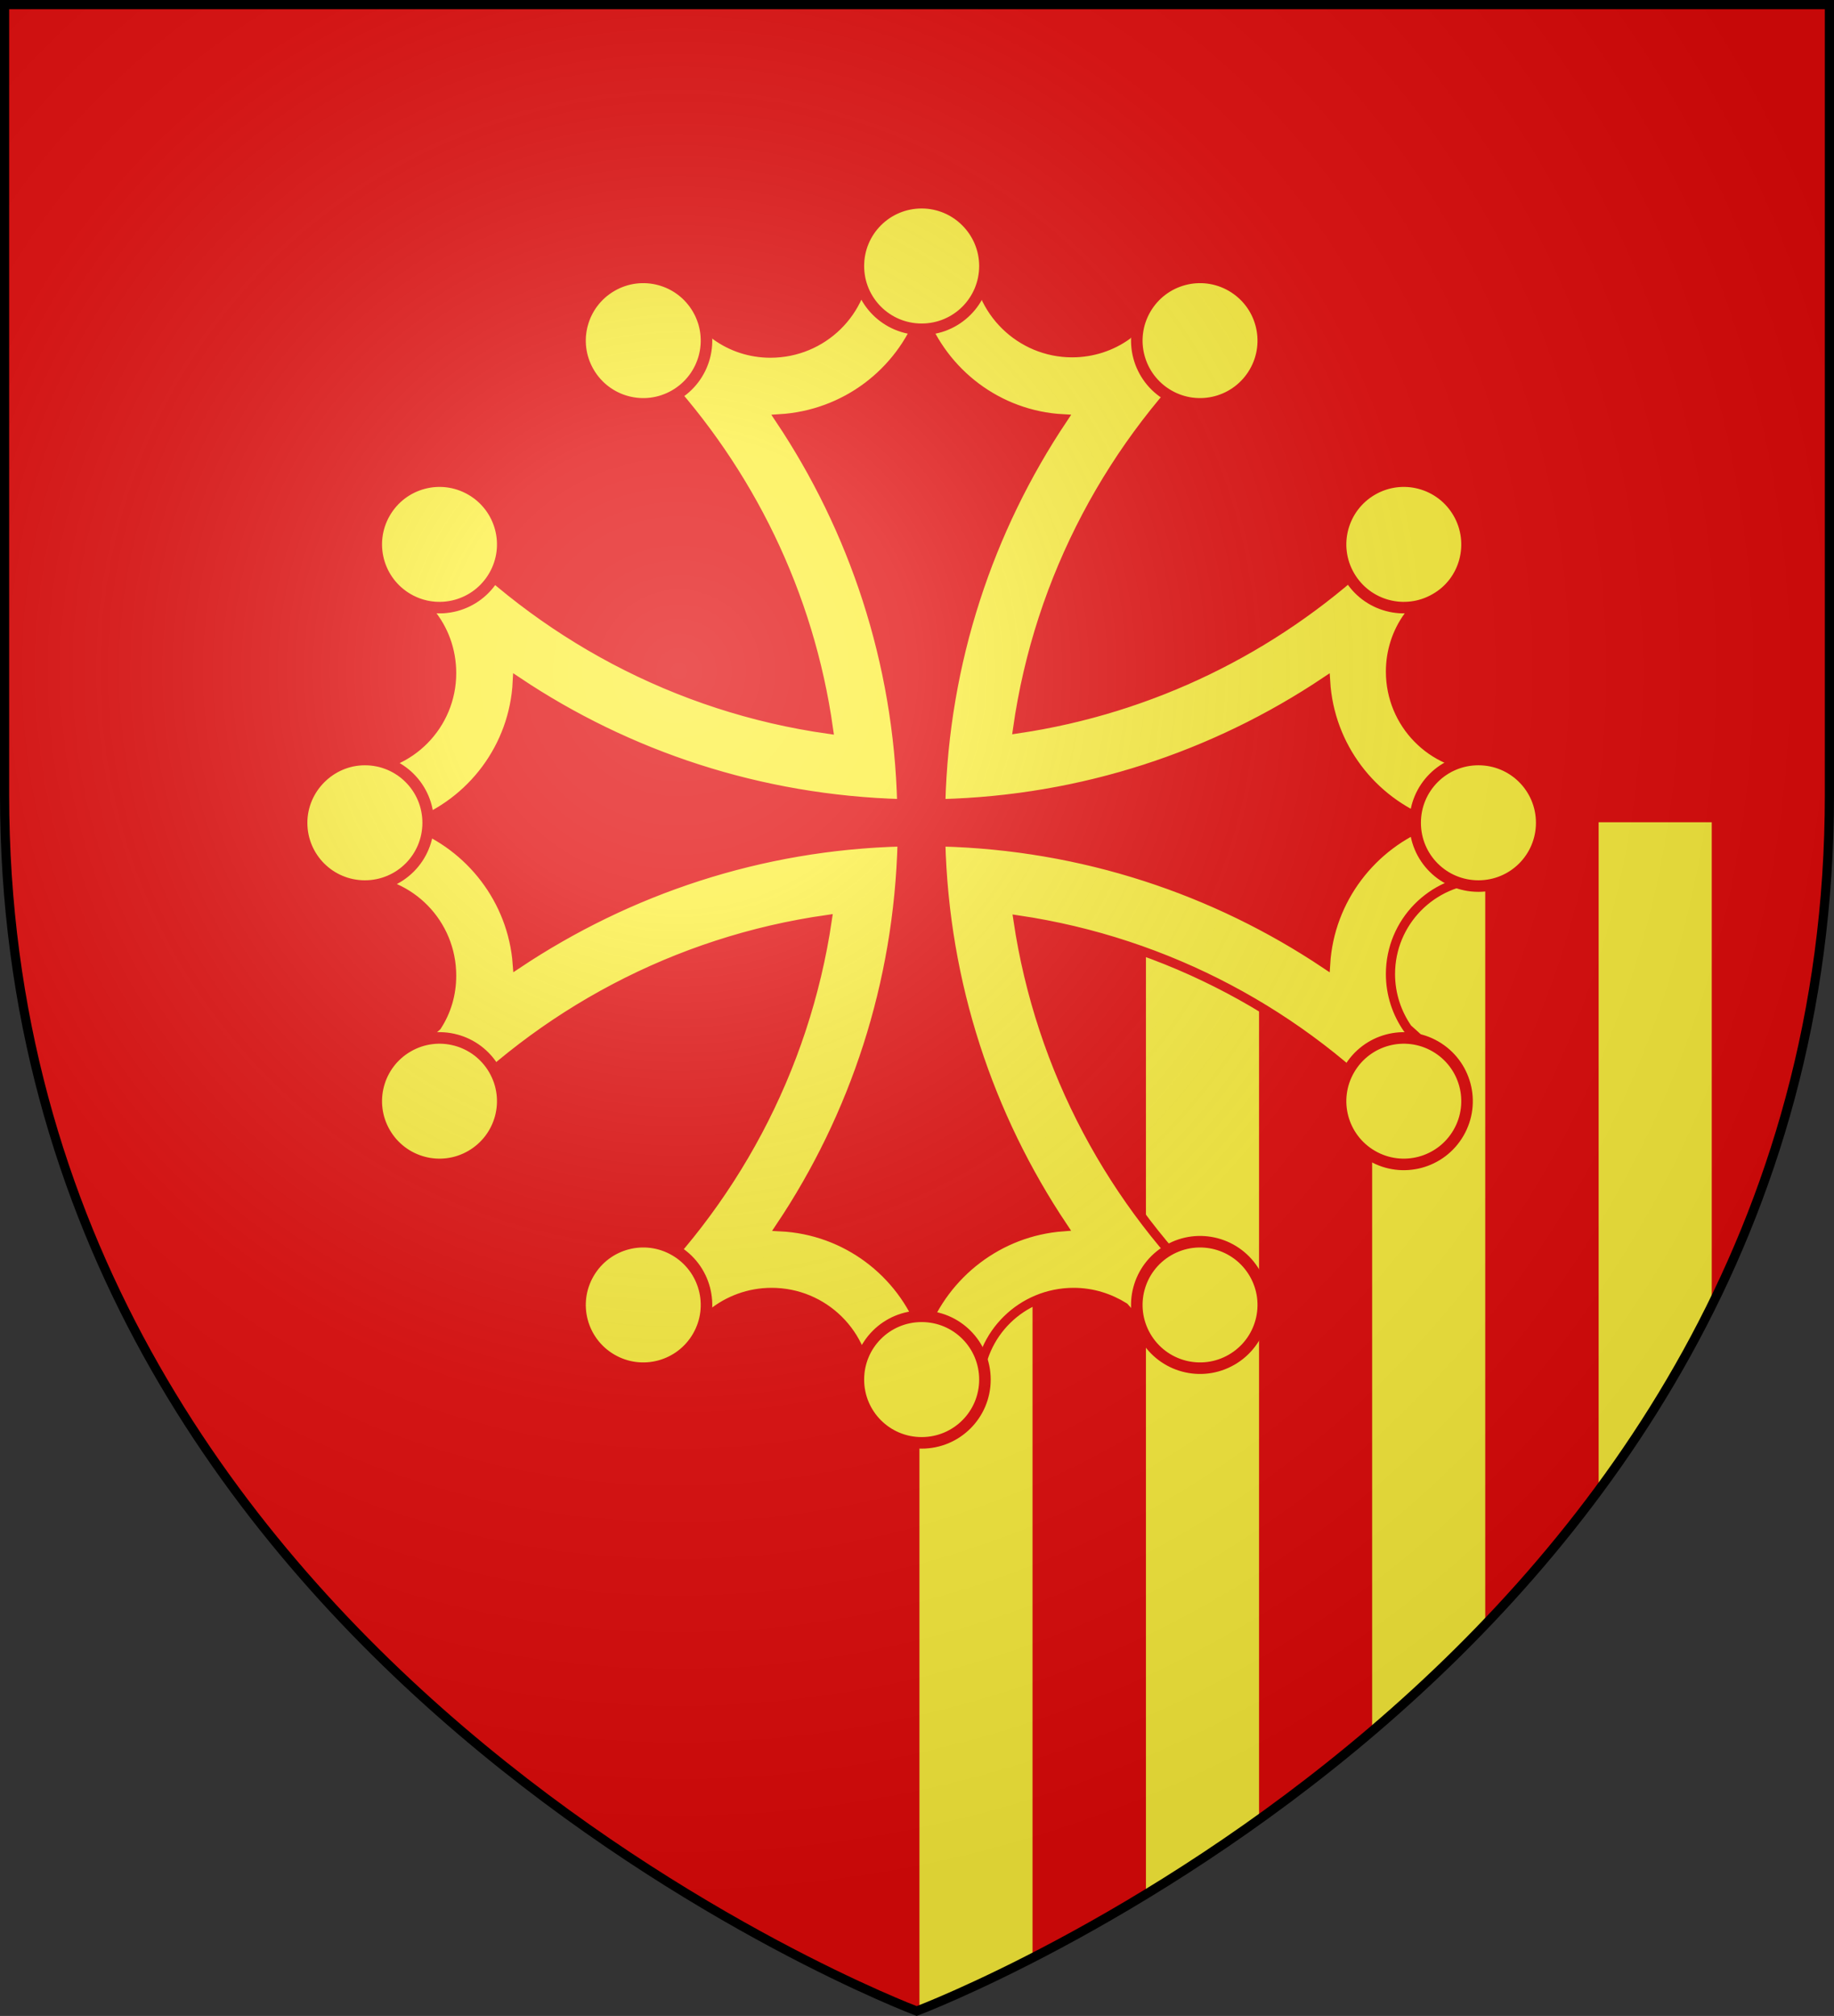 <?xml version="1.0" encoding="utf-8"?>
<!-- Generator: Adobe Illustrator 19.2.0, SVG Export Plug-In . SVG Version: 6.00 Build 0)  -->
<svg version="1.1"
	 id="svg2" inkscape:export-filename="/Users/olivier/Desktop/Blason Rouge/Blason_Vide_3D.png" inkscape:export-xdpi="144" inkscape:export-ydpi="144" inkscape:output_extension="org.inkscape.output.svg.inkscape" inkscape:version="0.91 r13725" sodipodi:docname="Template.svg" sodipodi:version="0.32" xmlns:cc="http://creativecommons.org/ns#" xmlns:dc="http://purl.org/dc/elements/1.1/" xmlns:inkscape="http://www.inkscape.org/namespaces/inkscape" xmlns:rdf="http://www.w3.org/1999/02/22-rdf-syntax-ns#" xmlns:sodipodi="http://sodipodi.sourceforge.net/DTD/sodipodi-0.dtd" xmlns:svg="http://www.w3.org/2000/svg"
	 xmlns="http://www.w3.org/2000/svg" xmlns:xlink="http://www.w3.org/1999/xlink" x="0px" y="0px" viewBox="0 0 600 659.5"
	 style="enable-background:new 0 0 600 659.5;" xml:space="preserve">
<rect x="0" y="0" width="600" height="659.5" fill="#333333" stroke="none"/>
<style type="text/css">
	.st0{fill:#E20909;}
	.st1{fill:#FCEF3C;}
	.st2{fill:#FCEF3C;stroke:#E20909;stroke-width:2.305;}
	.st3{fill:#FCEF3C;stroke:#E20909;stroke-width:2.9;}
	.st4{fill:url(#path2875_1_);stroke:#000000;stroke-width:3;stroke-miterlimit:10;}
</style>
<path id="path2875_5_" class="st0" d="M299.9,657.9c0,0,298.6-112.3,298.6-397.8V1.5H1.5v258.6C1.5,545.6,299.9,657.9,299.9,657.9z"
	/>
<path class="st1" d="M374.9,303.7v317.5c11.7-7.1,24.1-15.2,37-24.4V303.7H374.9z"/>
<path class="st1" d="M300.8,303.7v355.2c0,0,14.5-5.4,37-17V303.7H300.8z"/>
<path class="st1" d="M523,269l0,220.7c13.6-18.3,26.2-38.3,37-59.9V269H523z"/>
<path class="st1" d="M448.9,269l0,299c12.4-10.6,24.9-22.1,37-34.7V269H448.9z"/>
<path class="st0" d="M482.9,248.3c-2.3,0-4.4,0.4-6.4,1c-12.7-3.9-22-15.8-22-29.8c0-6.7,2.1-12.8,5.7-17.9c1.4-1.3,2.8-2.6,4.2-3.9
	c1.5-0.5,3.1-1.1,4.5-1.9c9.9-5.7,13.3-18.4,7.6-28.3c-5.7-9.9-18.4-13.3-28.3-7.6c-9.9,5.7-13.3,18.4-7.6,28.3
	c0.1,0.2,0.2,0.4,0.4,0.6c-30.1,25.8-67.4,43.4-108.5,49.5c5.9-41.2,23.5-78.7,49.2-109c9.9,5.5,22.4,2.1,28.1-7.7
	c5.7-9.9,2.3-22.5-7.6-28.3c-9.9-5.7-22.5-2.3-28.3,7.6c-0.9,1.5-1.5,3.1-1.9,4.6c-1.3,1.3-2.5,2.7-3.7,4c-5.1,3.6-11.3,5.8-18,5.8
	c-14,0-25.9-9.3-29.8-22c0.7-2,1-4.2,1-6.4c0-11.4-9.3-20.7-20.7-20.7s-20.7,9.3-20.7,20.7c0,2.2,0.4,4.4,1,6.4
	c-3.9,12.8-15.8,22.1-29.8,22.1c-6.7,0-12.8-2.1-17.9-5.7c-1.3-1.4-2.6-2.8-3.9-4.2c-0.5-1.6-1.1-3.1-1.9-4.6
	c-5.7-9.9-18.4-13.3-28.3-7.6c-9.9,5.7-13.3,18.4-7.6,28.3c5.7,9.9,18.4,13.3,28.3,7.6c0.2-0.1,0.4-0.2,0.6-0.4
	c26,30.4,43.8,68.1,49.6,109.6c-41.5-5.9-79.2-23.6-109.6-49.6c0.1-0.2,0.2-0.4,0.4-0.6c5.7-9.9,2.3-22.5-7.6-28.3
	c-9.9-5.7-22.5-2.3-28.3,7.6c-5.7,9.9-2.3,22.5,7.6,28.3c1.5,0.9,3,1.5,4.6,1.9c0.9,0.9,1.8,1.8,2.8,2.6c4.4,5.4,7,12.3,7,19.7
	c0,13.7-8.9,25.3-21.2,29.5c-2.3-0.9-4.7-1.3-7.3-1.3c-11.4,0-20.7,9.3-20.7,20.7c0,11.4,9.3,20.7,20.7,20.7c1.9,0,3.7-0.3,5.4-0.7
	c13.3,3.6,23.1,15.7,23.1,30.1c0,6.1-1.7,11.7-4.8,16.5c-1.7,1.5-3.4,3-5,4.6c-1.6,0.5-3.1,1.1-4.6,1.9c-9.9,5.7-13.3,18.4-7.6,28.3
	c5.7,9.9,18.4,13.3,28.3,7.6c9.8-5.7,13.2-18.2,7.7-28.1c30.3-25.8,67.8-43.4,109-49.2c-6,41.1-23.7,78.4-49.5,108.5
	c-0.2-0.1-0.4-0.3-0.6-0.4c-9.9-5.7-22.5-2.3-28.3,7.6c-5.7,9.9-2.3,22.5,7.6,28.3c9.9,5.7,22.5,2.3,28.3-7.6
	c0.8-1.4,1.4-2.9,1.9-4.5c1-1,1.9-2,2.8-3c5.4-4.3,12.1-6.9,19.5-6.9c13.7,0,25.4,8.9,29.5,21.2c-0.8,2.3-1.3,4.7-1.3,7.3
	c0,11.4,9.3,20.7,20.7,20.7c11.4,0,20.7-9.3,20.7-20.7c0-1.9-0.3-3.6-0.7-5.4c3.6-13.3,15.7-23.1,30.1-23.1c6.1,0,11.8,1.8,16.6,4.8
	c1.5,1.7,3,3.4,4.6,5c0.5,1.6,1.1,3.1,1.9,4.6c5.7,9.9,18.4,13.3,28.3,7.6c9.9-5.7,13.3-18.4,7.6-28.3c-5.7-9.8-18.2-13.2-28.1-7.7
	c-25.5-30-35-67.1-41-107.9c40.8,6,69.8,23.5,99.8,49c-5.6,9.9-2.2,22.4,7.6,28.1c9.9,5.7,22.5,2.3,28.3-7.6
	c5.7-9.9,2.3-22.5-7.6-28.3c-1.4-0.8-3-1.5-4.5-1.9c-1.4-1.3-2.8-2.6-4.2-3.9c-3.5-5.1-5.7-11.2-5.7-17.9c0-14,9.3-25.9,22-29.8
	c2,0.7,4.2,1,6.4,1c11.4,0,20.7-9.3,20.7-20.7C503.6,257.6,494.3,248.3,482.9,248.3z"/>
<g id="layer4" inkscape:groupmode="layer" inkscape:label="Meubles">
	<g id="g16252" transform="matrix(1.302,0,0,1.302,-2565.611,-568.798)">
		<path id="path14367" class="st2" d="M2202.1,501.5c-4.7,0-9.4,0.3-14,0.7c-0.3,13-10.9,23.4-24,23.4c-5.1,0-9.8-1.6-13.7-4.4
			c-2.2-2.5-4.5-4.9-6.8-7.2c-5.5,2.5-10.8,5.3-15.9,8.4c1.8,1.7,3.6,3.4,5.3,5.2c0.9,1.1,2,2.1,3,3.2c0.1,0.1,0.1,0.2,0.2,0.2
			c22.4,24.2,37.7,54.9,42.5,89.1c-38.3-5.4-72.4-24-97.7-51c-3.1,5.1-6,10.4-8.5,15.8c2,2,4,4,6.1,5.9c3.4,4.1,5.4,9.4,5.4,15.2
			c0,13.1-10.5,23.7-23.5,23.9c-0.4,4.5-0.6,9-0.6,13.6c0,4.9,0.2,9.7,0.7,14.5c13,0.3,23.4,10.9,23.4,24c0,4.7-1.3,9-3.7,12.7
			c-2.7,2.4-5.3,4.9-7.9,7.4c2.6,5.7,5.5,11.1,8.8,16.4c25.2-26.8,59.1-45.2,97.2-50.6c-5.6,38-24.1,71.8-50.9,96.8
			c5.1,3.1,10.4,6,15.9,8.4c2-2,4-4.1,6-6.2c4.1-3.3,9.3-5.3,15-5.3c13.1,0,23.7,10.5,23.9,23.5c4.5,0.4,9,0.7,13.6,0.7
			c4.9,0,9.7-0.3,14.5-0.8c0,0,0,0,0,0c0.3-13,10.9-23.4,23.9-23.4c4.7,0,9,1.4,12.7,3.7c2.4,2.7,4.8,5.3,7.4,7.8
			c5.7-2.6,11.2-5.5,16.4-8.8c-26.6-25-44.9-58.6-50.5-96.3c37.8,5.6,71.4,23.9,96.3,50.5c3.3-5.2,6.2-10.7,8.8-16.4
			c-2.3-2.3-4.7-4.6-7.2-6.8c-2.7-3.9-4.3-8.6-4.3-13.7c0-13,10.4-23.6,23.4-23.9c0.5-4.6,0.7-9.3,0.7-14.1c0-4.7-0.2-9.4-0.7-14
			c-13-0.3-23.4-10.9-23.4-24c0-5.1,1.6-9.9,4.4-13.8c2.4-2.2,4.8-4.4,7.1-6.8c-2.5-5.5-5.3-10.8-8.4-15.9c-1.8,1.9-3.6,3.8-5.4,5.6
			c-1.1,0.9-2.2,1.9-3.2,3c-23.9,22.1-54.4,37.3-88.2,42.3c5.4-38.1,23.9-72.1,50.7-97.2c-5.2-3.3-10.7-6.2-16.4-8.8
			c-2.3,2.3-4.6,4.7-6.8,7.1c-3.9,2.8-8.7,4.4-13.8,4.4c-13,0-23.7-10.5-23.9-23.4C2211.5,501.7,2206.8,501.5,2202.1,501.5z
			 M2202.1,515.9c5.5,14.7,19.2,25.3,35.5,26.2c-18.6,27.8-29.8,61-30.7,96.7c35.7-0.9,68.9-12.1,96.7-30.7
			c1,16.3,11.6,30,26.3,35.5c-14.6,5.5-25.3,19.2-26.3,35.5c-27.8-18.6-61-29.8-96.7-30.7c0.9,35.7,12.1,68.9,30.7,96.7
			c-16.1,1.2-29.6,11.8-35.1,26.3c-5.5-14.8-19.4-25.5-35.9-26.3c18.6-27.8,29.7-61,30.6-96.7c-35.7,0.9-68.8,12.1-96.7,30.7
			c-1.2-16.1-11.8-29.6-26.3-35.1c14.8-5.5,25.5-19.4,26.3-35.9c27.8,18.6,60.9,29.7,96.6,30.7c-0.9-35.7-12.1-68.9-30.7-96.7
			C2182.9,541.1,2196.6,530.5,2202.1,515.9z"/>
		<g id="g16238">
			
				<path id="path14388" sodipodi:cx="1434.5" sodipodi:cy="387.86218" sodipodi:rx="20.5" sodipodi:ry="19.5" sodipodi:type="arc" class="st3" d="
				M2218,503.7c0,8.8-7.1,15.9-15.9,15.9s-15.9-7.1-15.9-15.9l0,0c0-8.8,7.1-15.9,15.9-15.9S2218,495,2218,503.7L2218,503.7z"/>
			
				<path id="path14390" sodipodi:cx="1434.5" sodipodi:cy="387.86218" sodipodi:rx="20.5" sodipodi:ry="19.5" sodipodi:type="arc" class="st3" d="
				M2145.9,514.5c4.4,7.6,1.8,17.3-5.8,21.7c-7.6,4.4-17.3,1.8-21.7-5.8l0,0c-4.4-7.6-1.8-17.3,5.8-21.7
				C2131.8,504.3,2141.5,506.9,2145.9,514.5L2145.9,514.5z"/>
			
				<path id="path14392" sodipodi:cx="1434.5" sodipodi:cy="387.86218" sodipodi:rx="20.5" sodipodi:ry="19.5" sodipodi:type="arc" class="st3" d="
				M2118.4,756.8c4.4-7.6,14.1-10.2,21.7-5.8c7.6,4.4,10.2,14.1,5.8,21.7l0,0c-4.4,7.6-14.1,10.2-21.7,5.8S2114,764.4,2118.4,756.8
				L2118.4,756.8z"/>
			
				<path id="path14394" sodipodi:cx="1434.5" sodipodi:cy="387.86218" sodipodi:rx="20.5" sodipodi:ry="19.5" sodipodi:type="arc" class="st3" d="
				M2186.2,783.5c0-8.8,7.1-15.9,15.9-15.9c8.8,0,15.9,7.1,15.9,15.9l0,0c0,8.8-7.1,15.9-15.9,15.9S2186.2,792.3,2186.2,783.5
				L2186.2,783.5z"/>
			
				<path id="path14396" sodipodi:cx="1434.5" sodipodi:cy="387.86218" sodipodi:rx="20.5" sodipodi:ry="19.5" sodipodi:type="arc" class="st3" d="
				M2258.3,772.7c-4.4-7.6-1.8-17.3,5.8-21.7c7.6-4.4,17.3-1.8,21.7,5.8l0,0c4.4,7.6,1.8,17.3-5.8,21.7
				C2272.4,782.9,2262.7,780.3,2258.3,772.7L2258.3,772.7z"/>
			
				<path id="path14398" sodipodi:cx="1434.5" sodipodi:cy="387.86218" sodipodi:rx="20.5" sodipodi:ry="19.5" sodipodi:type="arc" class="st3" d="
				M2315.3,727.3c-7.6-4.4-10.2-14.1-5.8-21.7c4.4-7.6,14.1-10.2,21.7-5.8l0,0c7.6,4.4,10.2,14.1,5.8,21.7
				C2332.6,729.1,2322.9,731.7,2315.3,727.3L2315.3,727.3z"/>
			
				<path id="path14400" sodipodi:cx="1434.5" sodipodi:cy="387.86218" sodipodi:rx="20.5" sodipodi:ry="19.5" sodipodi:type="arc" class="st3" d="
				M2342,659.5c-8.8,0-15.9-7.1-15.9-15.9c0-8.8,7.1-15.9,15.9-15.9l0,0c8.8,0,15.9,7.1,15.9,15.9
				C2357.9,652.4,2350.8,659.5,2342,659.5L2342,659.5z"/>
			
				<path id="path14402" sodipodi:cx="1434.5" sodipodi:cy="387.86218" sodipodi:rx="20.5" sodipodi:ry="19.5" sodipodi:type="arc" class="st3" d="
				M2331.2,587.4c-7.6,4.4-17.3,1.8-21.7-5.8c-4.4-7.6-1.8-17.3,5.8-21.7l0,0c7.6-4.4,17.3-1.8,21.7,5.8
				C2341.4,573.3,2338.8,583.1,2331.2,587.4L2331.2,587.4z"/>
			
				<path id="path14404" sodipodi:cx="1434.5" sodipodi:cy="387.86218" sodipodi:rx="20.5" sodipodi:ry="19.5" sodipodi:type="arc" class="st3" d="
				M2285.8,530.4c-4.4,7.6-14.1,10.2-21.7,5.8c-7.6-4.4-10.2-14.1-5.8-21.7l0,0c4.4-7.6,14.1-10.2,21.7-5.8
				C2287.6,513.1,2290.2,522.8,2285.8,530.4L2285.8,530.4z"/>
			
				<path id="path14406" sodipodi:cx="1434.5" sodipodi:cy="387.86218" sodipodi:rx="20.5" sodipodi:ry="19.5" sodipodi:type="arc" class="st3" d="
				M2088.9,559.9c7.6,4.4,10.2,14.1,5.8,21.7c-4.4,7.6-14.1,10.2-21.7,5.8l0,0c-7.6-4.4-10.2-14.1-5.8-21.7
				C2071.6,558.1,2081.3,555.5,2088.9,559.9L2088.9,559.9z"/>
			
				<path id="path14408" sodipodi:cx="1434.5" sodipodi:cy="387.86218" sodipodi:rx="20.5" sodipodi:ry="19.5" sodipodi:type="arc" class="st3" d="
				M2062.2,627.7c8.8,0,15.9,7.1,15.9,15.9s-7.1,15.9-15.9,15.9l0,0c-8.8,0-15.9-7.1-15.9-15.9
				C2046.3,634.9,2053.5,627.7,2062.2,627.7L2062.2,627.7z"/>
			
				<path id="path14410" sodipodi:cx="1434.5" sodipodi:cy="387.86218" sodipodi:rx="20.5" sodipodi:ry="19.5" sodipodi:type="arc" class="st3" d="
				M2073,699.8c7.6-4.4,17.3-1.8,21.7,5.8c4.4,7.6,1.8,17.3-5.8,21.7l0,0c-7.6,4.4-17.3,1.8-21.7-5.8
				C2062.8,713.9,2065.4,704.2,2073,699.8L2073,699.8z"/>
		</g>
	</g>
</g>
<sodipodi:namedview  bordercolor="#666666" borderopacity="1.0" gridtolerance="10.0" guidetolerance="10.0" height="660px" id="base" inkscape:current-layer="svg2" inkscape:cx="300" inkscape:cy="329.99986" inkscape:guide-bbox="true" inkscape:pageopacity="0.0" inkscape:pageshadow="2" inkscape:window-height="856" inkscape:window-maximized="0" inkscape:window-width="1280" inkscape:window-x="-4" inkscape:window-y="0" inkscape:zoom="1.1560601" objecttolerance="10.0" pagecolor="#ffffff" showgrid="false" showguides="true">
	</sodipodi:namedview>
<desc  id="desc4">SVG coat of arms</desc>
<g id="g9370" transform="matrix(0.607,0,0,0.694,-525.206,251.961)">
</g>
<g id="g2137" transform="translate(-1456.132,-460.604)">
</g>
<radialGradient id="path2875_1_" cx="-444.41" cy="949.141" r="299.822" gradientTransform="matrix(1.353 0 0 -1.349 823.404 1499.917)" gradientUnits="userSpaceOnUse">
	<stop  offset="0" style="stop-color:#FFFFFF;stop-opacity:0.314"/>
	<stop  offset="0.19" style="stop-color:#FFFFFF;stop-opacity:0.251"/>
	<stop  offset="0.6" style="stop-color:#6B6B6B;stop-opacity:0.126"/>
	<stop  offset="1" style="stop-color:#000000;stop-opacity:0.126"/>
</radialGradient>
<path id="path2875_3_" class="st4" d="M299.9,657.9c0,0,298.6-112.3,298.6-397.8V1.5H1.5v258.6C1.5,545.6,299.9,657.9,299.9,657.9z"
	/>
</svg>
